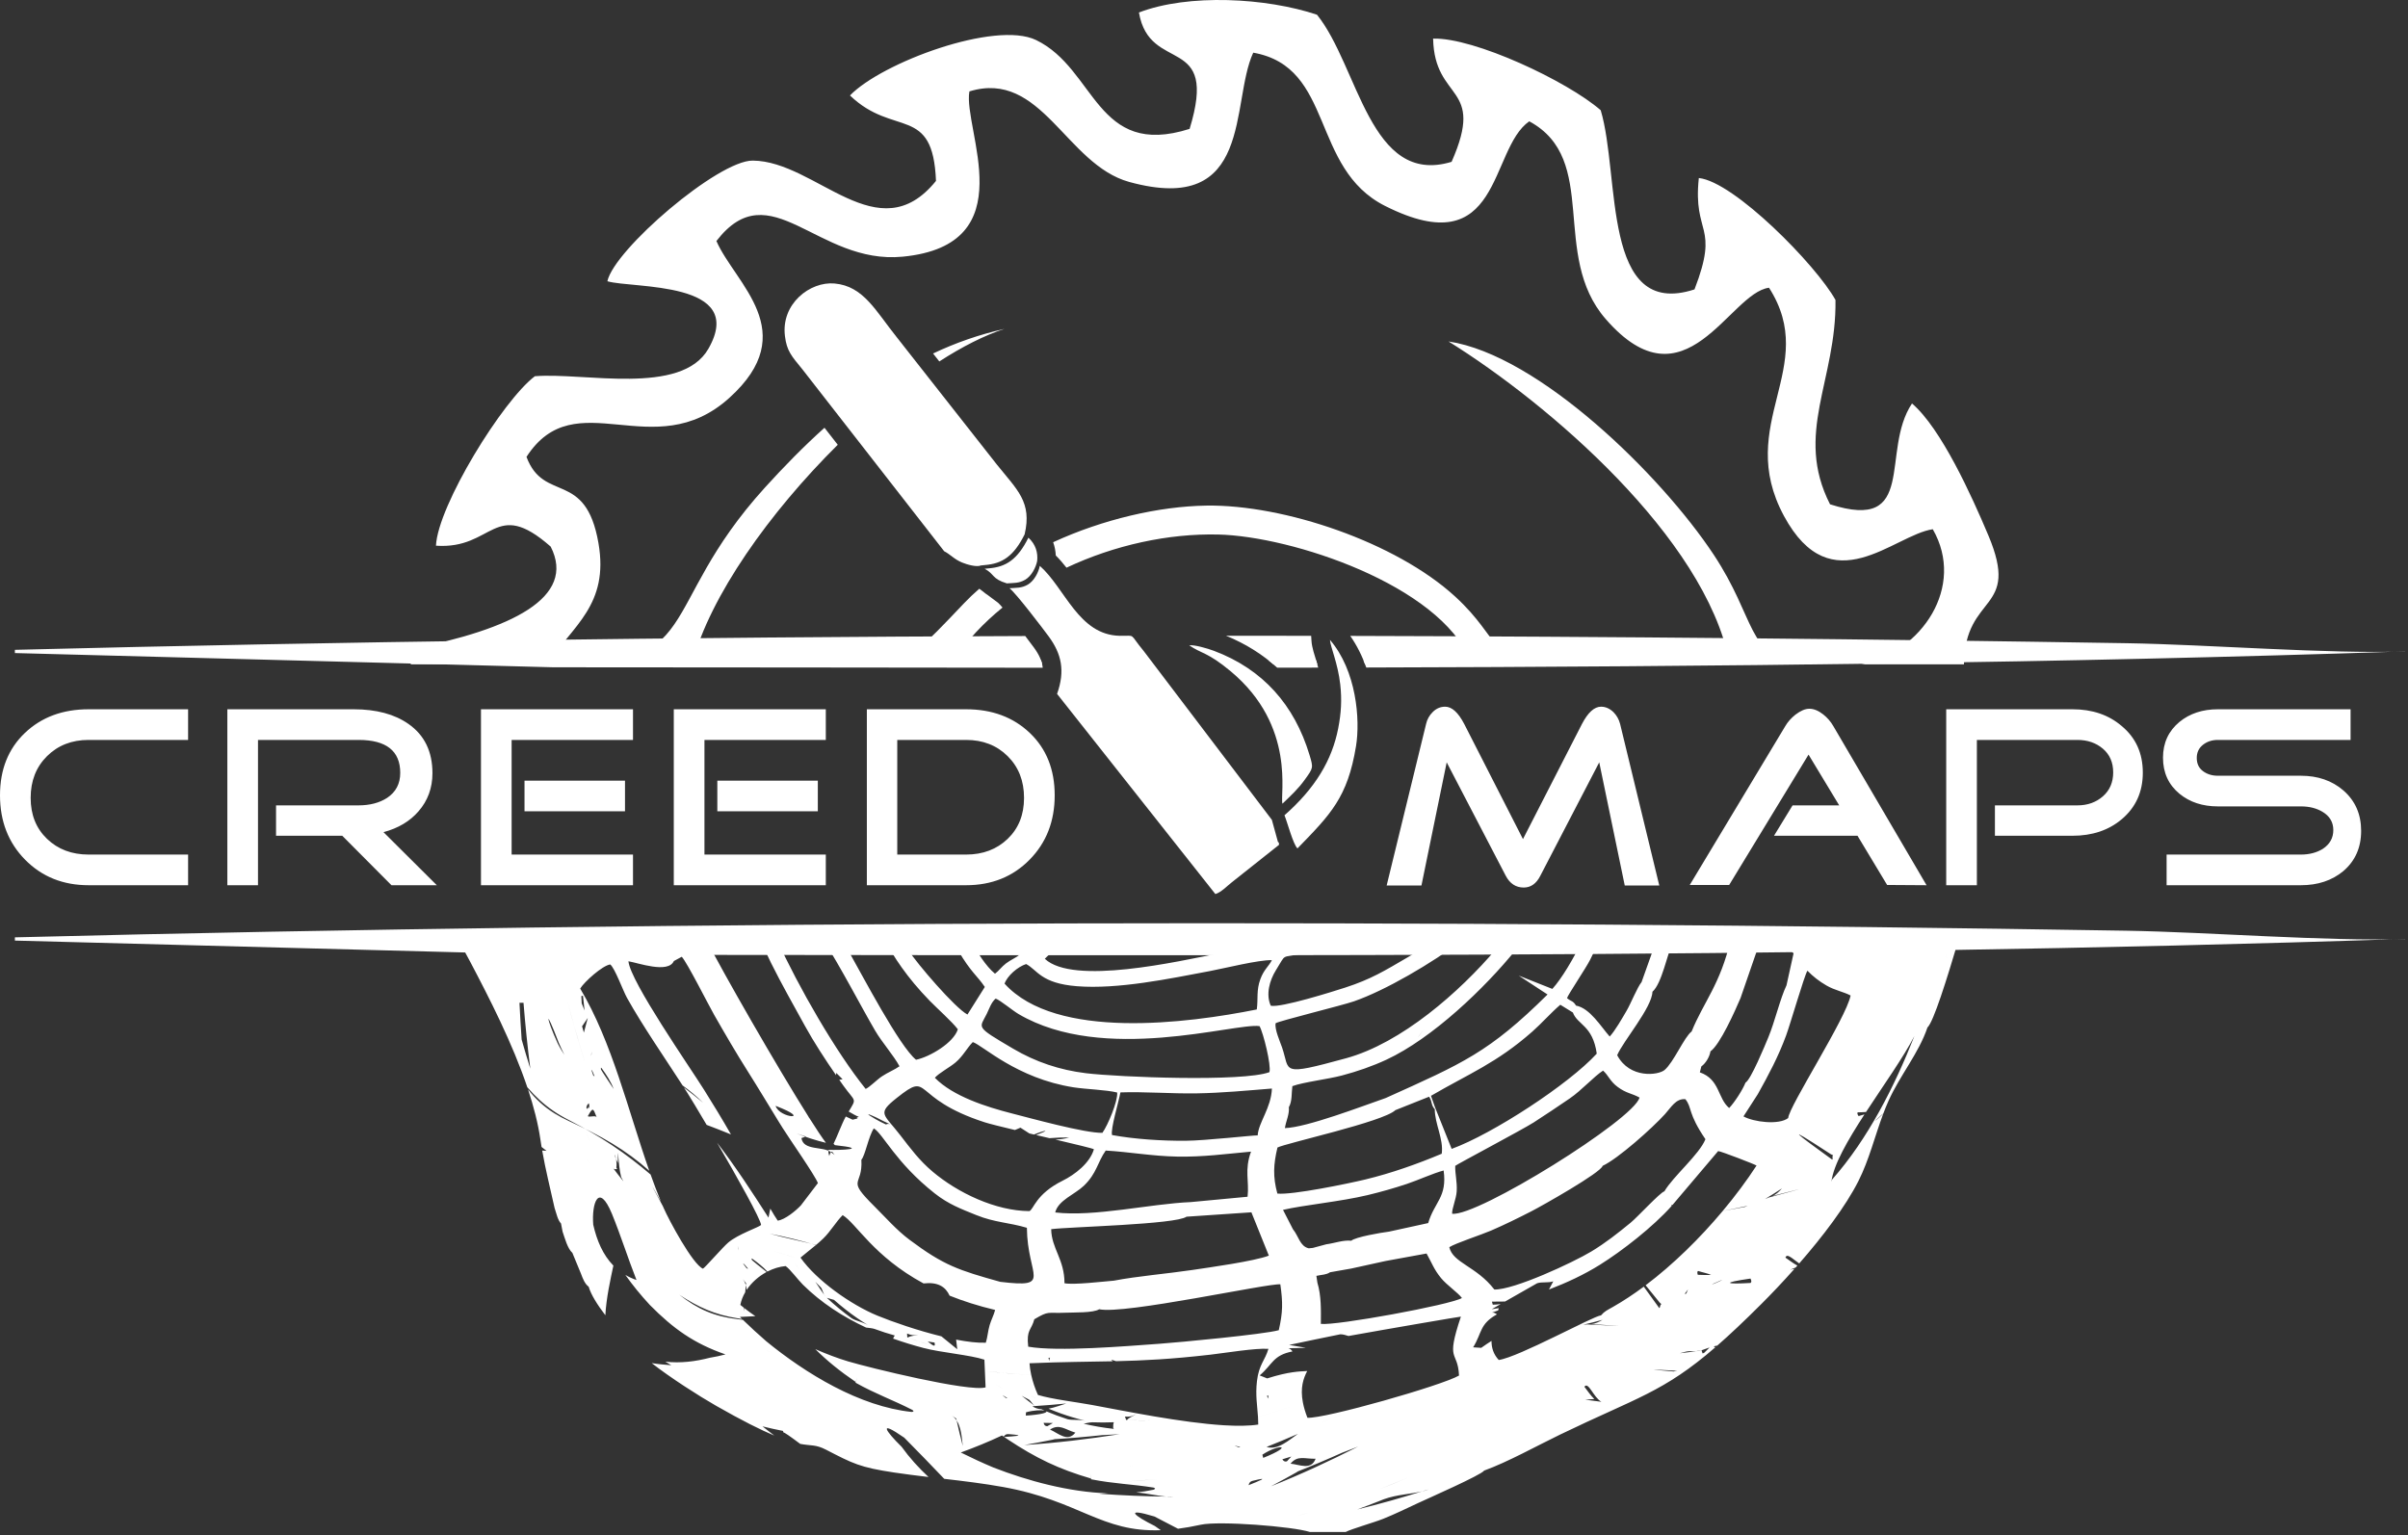 <?xml version="1.0" encoding="UTF-8"?> <svg xmlns="http://www.w3.org/2000/svg" width="381" height="243" viewBox="0 0 381 243" fill="none"><rect x="0" y="0" width="381" height="243" fill="#333333" stroke="none"/> <path fill-rule="evenodd" clip-rule="evenodd" d="M150.917 104.458L164.701 104.47C164.781 104.691 164.846 104.911 164.895 105.132H138.578C144 104.637 145.822 102.529 152.531 95.472C153.286 94.677 154.094 93.911 154.946 93.171L155.532 93.609C155.78 93.824 156.032 94.012 156.293 94.179L157.926 95.4C158.149 95.603 158.394 95.884 158.618 96.15C155.627 98.582 153.005 101.361 150.917 104.458V104.458ZM200.707 104.502L208.243 104.507L208.321 104.771L208.425 105.132H201.475C201.224 104.917 200.968 104.707 200.707 104.501V104.502ZM215.743 104.515L232.644 104.529C227.7 92.576 204.415 84.863 192.751 84.592C184.858 84.409 176.338 86.263 168.744 89.841C168.214 89.164 167.657 88.512 167.048 87.909C167.014 87.181 166.874 86.477 166.634 85.81C174.506 82.181 183.377 80.131 190.869 80.015C203.137 79.826 220.871 85.812 230.238 94.408C237.989 101.52 234.784 104.529 247.003 105.132H215.989C215.91 104.925 215.828 104.719 215.743 104.515V104.515ZM310.742 105.132H294.562C304.058 103.165 311.029 92.832 305.811 83.755C299.648 84.659 289.792 95.612 282.259 81.649C274.392 67.065 287.997 58.156 279.897 45.537C273.586 46.342 266.677 65.036 254.038 50.466C245.25 40.334 253.171 25.252 241.964 19.199C235.551 23.648 237.692 41.937 219.143 32.586C207.293 26.611 211.165 10.602 198.292 8.337C194.633 16.205 198.416 34.218 178.675 28.796C168.665 26.045 164.806 10.959 153.378 14.466C152.331 20.409 162.224 38.741 142.826 40.621C129.312 41.931 121.874 27.09 113.352 38.144C116.311 44.918 126.985 52.498 115.406 62.96C103.382 73.825 91.075 60.27 83.303 72.305C86.047 79.667 92.665 74.273 94.69 85.956C96.393 95.778 90.561 99.036 86.68 105.006C111.78 106.29 103.48 96.501 121.038 77.151C124.061 73.82 127.182 70.632 130.453 67.696L132.551 70.388C121.752 81.098 112.327 94.353 109.532 104.975C117.859 104.854 123.939 105.007 128.542 105.132H64.989V102.72C80.92 99.593 91.245 94.57 87.128 86.502C78.188 78.648 78.122 86.994 68.979 86.361C69.285 79.99 79.55 63.368 84.629 59.541C92.364 58.901 107.784 62.691 112.079 55.202C118.284 44.382 100.127 45.699 96.1 44.51C97.176 39.51 113.617 25.362 119.116 25.415C129.168 25.512 138.935 39.957 148.094 28.631C147.611 16.48 141.419 21.781 134.485 15.106C139.511 9.906 157.467 3.218 163.929 6.336C173.418 10.913 173.388 25.106 188.224 20.396C192.885 5.149 181.913 11.863 180.205 1.978C188.04 -1.032 200.353 -0.359 208.377 2.329C214.982 10.513 216.732 29.531 229.674 25.611C235.111 13.31 226.963 16.155 226.751 6.111C233.244 5.919 247.988 12.842 253.268 17.445C256.395 27.851 253.359 50.598 268.107 45.802C272.118 35.429 267.829 37.299 268.792 28.174C274.381 28.742 287.38 41.969 290.415 47.473C290.594 60.153 283.848 68.627 289.553 79.809C303.508 84.282 297.453 71.443 302.522 63.852C307.155 67.82 311.983 78.516 314.596 84.711C319.764 96.966 310.89 93.78 310.742 105.132V105.132ZM147.632 55.943C151.187 54.261 154.938 52.935 158.928 52.049C155.752 53.077 152.251 54.859 148.621 57.201L147.632 55.943ZM284.659 105.132H260.637C264.318 105.04 268.603 104.895 273.623 104.703C269.689 85.032 245.055 63.901 229.19 54.037C243.455 56.19 262.836 75.211 271.152 87.79C277.883 97.971 276.36 103.694 284.659 105.132V105.132Z" fill="white"></path> <path fill-rule="evenodd" clip-rule="evenodd" d="M29.762 140.093H14.024C9.975 140.093 6.625 138.748 3.975 136.057C1.325 133.366 0 129.969 0 125.865C0 121.788 1.311 118.499 3.934 115.998C6.557 113.498 9.92 112.248 14.024 112.248H29.762V117.099H14.024C11.361 117.099 9.166 117.955 7.44 119.668C5.714 121.38 4.851 123.582 4.851 126.272C4.851 128.936 5.714 131.097 7.44 132.755C9.166 134.412 11.361 135.242 14.024 135.242H29.762V140.093ZM69.116 140.093H61.941L54.154 132.265H43.676V127.455H56.722C58.516 127.455 60.025 127.061 61.248 126.272C62.634 125.348 63.327 124.03 63.327 122.318C63.327 118.839 61.125 117.099 56.722 117.099H40.822V140.093H35.971V112.248H55.948C59.535 112.248 62.43 113.022 64.632 114.572C67.159 116.338 68.423 118.934 68.423 122.358C68.423 124.696 67.689 126.707 66.222 128.392C64.863 129.969 63.014 131.07 60.677 131.695L69.116 140.093ZM98.89 128.392H82.99V123.541H98.89V128.392ZM100.154 140.093H76.1V112.248H100.154V117.099H80.951V135.242H100.154V140.093ZM129.398 128.392H113.498V123.541H129.398V128.392ZM130.662 140.093H106.608V112.248H130.662V117.099H111.459V135.242H130.662V140.093ZM166.877 125.865C166.877 129.969 165.552 133.366 162.902 136.057C160.252 138.748 156.902 140.093 152.853 140.093H137.156V112.248H152.853C156.957 112.248 160.32 113.498 162.943 115.998C165.566 118.499 166.877 121.788 166.877 125.865ZM162.026 126.272C162.026 123.582 161.163 121.38 159.437 119.668C157.711 117.955 155.516 117.099 152.853 117.099H141.967V135.242H152.853C155.516 135.242 157.711 134.412 159.437 132.755C161.163 131.097 162.026 128.936 162.026 126.272ZM262.535 140.134H257.072L253.035 120.646L243.699 138.625C243.074 139.848 242.205 140.46 241.09 140.46C239.84 140.46 238.889 139.835 238.236 138.584L228.9 120.646L224.905 140.134H219.401L225.639 114.572C225.802 113.838 226.162 113.199 226.719 112.655C227.276 112.112 227.922 111.84 228.655 111.84C229.715 111.84 230.721 112.75 231.672 114.572L240.968 132.795L250.304 114.572C251.255 112.75 252.261 111.84 253.321 111.84C254.028 111.84 254.68 112.125 255.278 112.696C255.794 113.212 256.148 113.838 256.338 114.572L262.535 140.134ZM304.825 140.093L298.587 140.052L293.899 132.265H280.689L283.625 127.455H291.004L286.152 119.423L273.595 140.052H267.358L282.483 114.898C282.864 114.245 283.394 113.648 284.073 113.104C284.889 112.479 285.623 112.166 286.275 112.166C286.982 112.166 287.715 112.465 288.476 113.063C289.129 113.58 289.658 114.191 290.066 114.898L304.825 140.093ZM339.042 122.277C339.042 125.321 337.928 127.781 335.699 129.656C333.634 131.396 331.038 132.265 327.912 132.265H315.641V127.455H328.687C330.291 127.455 331.636 126.979 332.723 126.028C333.81 125.076 334.354 123.813 334.354 122.236C334.354 120.66 333.81 119.41 332.723 118.485C331.636 117.561 330.291 117.099 328.687 117.099H312.787V140.093H307.935V112.248H327.912C331.038 112.248 333.634 113.131 335.699 114.898C337.928 116.746 339.042 119.206 339.042 122.277ZM373.586 131.491C373.586 134.127 372.649 136.247 370.773 137.851C368.98 139.346 366.737 140.093 364.046 140.093H342.806V135.242H364.046C365.378 135.242 366.533 134.943 367.512 134.345C368.626 133.611 369.183 132.619 369.183 131.368C369.183 130.118 368.613 129.153 367.471 128.474C366.52 127.903 365.378 127.618 364.046 127.618H350.919C348.5 127.618 346.475 126.952 344.844 125.62C343.105 124.179 342.235 122.277 342.235 119.912C342.235 117.575 343.105 115.686 344.844 114.245C346.475 112.914 348.5 112.248 350.919 112.248H371.915V117.099H350.919C349.995 117.099 349.206 117.358 348.554 117.874C347.902 118.39 347.576 119.083 347.576 119.953C347.576 120.85 347.902 121.543 348.554 122.032C349.206 122.521 349.995 122.766 350.919 122.766H364.046C366.737 122.766 368.98 123.541 370.773 125.09C372.649 126.721 373.586 128.854 373.586 131.491V131.491Z" fill="white"></path> <path fill-rule="evenodd" clip-rule="evenodd" d="M87.382 175.328L87.128 174.626L87.556 175.809C86.01 174.75 84.723 173.548 83.433 172.073C81.091 165.118 77.431 157.963 74.389 152.192C73.748 150.975 73.108 149.828 72.483 148.719H87.738C87.874 149.056 88.013 149.39 88.155 149.72C88.594 149.599 89.302 149.154 89.983 148.719H108.212C108.089 149.041 107.959 149.362 107.807 149.675C108.433 149.522 109.053 149.397 109.686 149.28C109.658 149.106 109.632 148.917 109.607 148.719H111.754C114.285 153.735 122.984 168.908 127.986 176.825L127.87 176.711L128.039 176.909C129.136 178.644 130.052 180.022 130.68 180.859C129.097 180.481 127.541 179.973 126.028 179.38C126.518 179.551 127.012 179.713 127.508 179.865C127.275 179.949 127.041 180.032 126.806 180.113C127.108 182.136 130.185 181.377 131.462 182.334C130.888 181.904 131.073 182.376 131.205 182.935C131.606 181.736 131.712 182.445 132.07 182.781C131.7 182.515 131.335 182.241 130.974 181.962C132.977 182.06 137.762 181.833 132.106 181.229L131.885 181.018C132.483 179.817 133.173 177.884 133.822 176.696C134.192 176.884 134.59 177.069 134.906 177.201C135.171 177.139 135.434 177.073 135.697 177.002C135.646 176.964 135.596 176.927 135.545 176.889C135.659 176.842 135.773 176.795 135.886 176.747C135.481 176.604 134.829 176.23 134.281 175.911C135.596 173.719 135.337 174.46 133.456 171.832C133.643 172.005 133.93 172.269 134.32 172.628C134.232 172.548 134.144 172.467 134.057 172.387L133.451 171.826L133.411 171.769C133.206 171.481 132.999 171.188 132.789 170.889C132.965 170.857 133.142 170.83 133.314 170.801C132.976 170.469 132.643 170.133 132.313 169.793L132.283 170.161C130.562 167.674 128.763 164.908 127.381 162.396C125.544 159.058 123.693 155.801 121.987 152.375C121.299 150.991 120.764 149.766 120.272 148.719H122.935C126.357 156.237 132.282 166.525 136.971 172.332C137.636 172.026 138.707 170.9 139.541 170.341C140.476 169.714 141.542 169.304 142.32 168.745C141.441 167.092 139.56 164.973 138.475 163.12C136.193 159.221 133.021 153.037 130.237 148.719H133.122C133.572 149.386 133.973 149.994 134.22 150.431C136.517 154.488 142.305 165.581 144.938 167.714C147.07 167.279 150.879 165.054 151.552 162.893C150.594 161.638 148.313 159.629 147.085 158.366C143.46 154.636 141.353 151.359 139.973 148.719H142.765C143.078 149.293 143.406 149.856 143.755 150.406C145.077 152.492 151.13 159.55 153.074 160.557L155.82 156.194C154.588 154.367 153.659 153.921 151.633 150.479C151.408 150.097 151.046 149.459 150.641 148.719H153.54C154.628 150.729 155.951 152.867 157.43 154.098C158.083 153.611 158.429 153.04 159.162 152.473C159.844 151.946 160.771 151.561 161.388 151.051C161.049 150.579 160.404 149.722 159.66 148.719H162.737C163.308 149.491 163.809 150.131 164.171 150.53C165.693 150.442 166.772 149.64 167.696 148.719H168.802C167.663 149.901 166.197 150.774 165.313 151.735C169.8 155.97 186.341 152.16 192.988 150.849C194.978 150.457 200.899 149.624 202.278 149.009L202.324 148.719H203.277L203.306 148.836C203.786 148.866 204.372 148.822 205.038 148.719H213.885C211.372 149.585 208.78 150.281 206.13 150.889C202.537 151.714 203.646 150.696 201.87 153.556C200.871 155.164 200.26 157.376 201.063 159.164C202.647 159.517 210.812 156.949 212.844 156.292C216.913 154.974 219.094 153.625 222.699 151.517C224.144 150.672 225.696 149.744 227.239 148.719H231.5C226.452 152.502 219.238 156.722 214.228 158.468C212.399 159.106 202.287 161.591 201.831 161.939C201.658 162.917 202.504 164.758 202.857 165.783C204.162 169.576 202.401 170.368 212.961 167.482C221.742 165.083 230.957 156.979 236.745 150.159C237.022 149.832 237.417 149.333 237.884 148.719H241.069C240.688 149.235 240.299 149.74 239.905 150.229C234.928 156.398 226.609 164.338 219.361 167.704C217.099 168.754 214.744 169.563 212.334 170.203C210.118 170.792 206.228 171.247 204.482 171.89C204.327 173.022 204.474 174.272 203.925 175.221C204.033 176.359 203.483 177.359 203.297 178.531C206.764 178.434 215.585 175.041 219.24 173.775C231.488 168.257 235.577 166.565 244.855 157.387L240.289 154.392L245.614 156.503C247.089 154.881 248.953 151.75 250.412 148.719H253.083C252.623 149.774 252.135 150.823 251.593 151.895C250.933 153.202 248.096 157.418 247.935 157.96C248.665 158.564 248.841 158.312 249.366 159.146C251.56 159.55 253.285 162.448 254.691 164.041C255.573 163.073 256.632 161.209 257.353 159.977C258.052 158.785 259.043 156.269 259.735 155.417L262.118 148.719H264.795C263.757 151.109 262.943 155.639 261.454 156.951C261.382 159.465 256.821 164.758 255.873 166.993C257.86 170.75 262.385 170.176 263.375 169.334C264.83 168.096 266.465 164.136 267.654 163.237C269.54 158.586 272.197 155.789 273.827 148.719H278.577L275.39 157.953C274.557 159.906 272.161 165.313 270.633 166.384C270.499 167.234 269.891 168.277 269.189 168.77L268.955 169.707C272.145 170.826 271.756 173.83 273.594 175.351C274.431 174.485 275.725 172.485 276.178 171.337C277.026 170.867 279.249 165.472 279.793 164.158C280.826 161.662 281.644 158.081 282.665 155.93L283.782 150.874C283.117 150.122 281.63 149.266 280.304 148.719H291.101C291.462 149.018 291.768 149.365 292.67 149.714C293.673 150.102 294.671 150.341 295.722 150.329C295.899 149.796 296.071 149.259 296.237 148.719H309.888C308.026 154.994 305.926 161.727 304.966 162.608C303.596 166.673 300.623 170.174 298.82 174.186C298.524 174.844 298.253 175.511 297.999 176.185C297.911 176.263 297.654 176.49 297.62 176.519C296.111 177.836 296.726 177.433 297.66 176.553C297.733 176.499 297.915 176.291 297.996 176.193C296.645 179.77 295.753 183.52 294.058 186.883C292.001 190.965 288.368 195.718 284.681 199.947C283.65 199.26 282.743 198.252 282.496 199.031C283.102 199.435 283.734 199.941 284.385 200.286L284.119 200.588C283.832 200.705 283.545 200.821 283.257 200.935L283.917 200.815C282.085 202.877 280.267 204.79 278.647 206.405C275.979 209.067 273.725 211.195 271.714 212.95C271.101 213.047 271.02 213.137 271.415 213.211C263.15 220.36 258.986 221.166 246.859 227.026C243.14 228.823 238.594 231.364 234.82 232.734C234.417 233.411 225.843 237.183 224.338 237.885C222.51 238.738 220.702 239.622 218.856 240.364C217.419 240.941 213.788 241.974 212.909 242.452H207.271C204.484 241.556 192.86 240.667 189.992 241.299C188.697 241.584 187.503 241.792 186.388 241.936C185.147 241.28 183.906 240.631 182.661 239.997C177.786 238.533 179.45 239.874 182.708 241.494C183.025 241.726 183.345 241.95 183.668 242.167C174.192 242.519 170.856 237.522 158.722 235.331C155.64 234.775 152.519 234.399 149.398 234.036C147.297 231.844 145.201 229.655 143.074 227.524C138.891 224.624 140.058 226.414 142.654 228.962C143.936 230.737 145.365 232.31 146.911 233.746C145.102 233.532 143.296 233.307 141.501 233.039C136.059 232.226 134.955 231.626 130.699 229.426C129.051 228.574 128.363 228.834 126.615 228.508C125.081 227.356 124.007 226.602 123.964 226.709L123.885 226.453C122.797 226.241 121.715 226 120.639 225.732C121.187 226.14 121.888 226.736 122.516 227.192C120.387 226.302 117.459 224.852 113.271 222.457C110.516 220.882 106.072 218.035 103.112 215.723C104.185 215.891 105.247 215.986 106.22 216.058C105.899 215.873 105.588 215.686 105.272 215.495C107.693 215.765 110.011 215.469 112.362 214.865C113.179 214.733 113.99 214.561 114.789 214.346C109.777 212.607 106.519 210.263 102.817 206.518C101.354 204.938 100.121 203.413 98.942 201.766C99.479 202.081 100.066 202.352 100.707 202.573C99.339 199.097 98.219 195.516 96.819 192.088C94.707 187.015 93.59 190.479 93.865 193.825C94.437 196.337 95.402 198.606 97.05 200.289C96.611 202.368 95.917 205.432 95.781 208.149C94.525 206.509 93.505 204.886 93.141 203.63C92.531 203.194 92.202 202.323 91.916 201.552L90.562 198.274C89.795 197.589 89.387 195.996 89.014 194.921L88.765 193.626C88.248 193.098 88.031 192.021 87.742 191.146C87.04 187.97 86.329 185.199 85.785 182.083C86.014 182.102 86.243 182.117 86.472 182.129C86.204 181.925 85.943 181.722 85.689 181.518C85.625 181.131 85.564 180.738 85.505 180.337C85.133 177.791 84.442 175.118 83.546 172.411C84.762 173.95 86.069 175.153 87.688 176.171C88.026 177.102 88.078 177.235 87.69 176.173C88.393 176.615 89.154 177.022 89.993 177.408C95.06 179.743 98.977 181.939 102.731 185.288C99.367 175.69 96.859 164.942 91.799 156.446C92.469 155.356 95.336 152.792 96.552 152.633C97.294 153.219 98.566 156.777 99.213 157.932C101.732 162.432 105.086 167.268 108.006 171.785C109.132 172.603 110.217 173.492 111.237 174.505C110.245 173.681 109.238 172.881 108.213 172.107C108.409 172.41 108.602 172.712 108.793 173.012C109.263 173.751 110.409 175.651 111.807 178.022C113.098 178.505 114.38 179.01 115.655 179.532C114.283 177.128 112.793 174.692 111.398 172.467C109.107 168.811 99.74 155.354 99.431 152.129C100.916 152.364 105.717 154.126 106.618 152.092L107.871 151.415C108.729 152.34 112.043 158.933 112.99 160.596C114.698 163.592 116.518 166.714 118.354 169.614C119.957 172.145 121.509 174.754 123.089 177.317L123.257 177.494L123.089 177.318C123.337 177.719 123.585 178.12 123.835 178.518C124.878 180.188 128.969 186.029 129.411 187.232L126.725 190.754C125.932 191.602 124.215 193.022 123.054 193.176C122.702 192.666 122.303 192.011 121.879 191.269C121.774 191.741 121.677 192.219 121.593 192.701C118.982 188.631 116.383 184.639 113.454 180.832C116.671 186.361 120.308 192.843 120.423 193.862C120.048 194.24 116.802 195.31 115.231 196.637C114.356 197.377 111.561 200.612 111.219 200.78C109.588 200.088 105.809 193.033 105.006 191.176L104.887 190.9C104.528 190.247 104.048 189.359 103.431 188.2C103.384 188.111 103.278 187.893 103.221 187.776C103.282 187.882 103.39 188.099 103.456 188.185C103.881 188.92 104.257 189.584 104.574 190.156C103.999 188.767 103.459 187.337 102.94 185.879C98.966 182.496 95.172 179.915 90.067 177.288C89.146 176.82 88.32 176.332 87.557 175.81L87.382 175.328ZM90.737 164.139C90.684 164.045 90.617 163.932 90.737 164.139V164.139ZM142.553 218.966C141.908 218.739 141.268 218.498 142.553 218.966V218.966ZM84.564 157.976C84.694 158.581 84.707 158.527 84.564 157.976V157.976ZM93.555 184.14C92.893 183.603 92.22 183.081 93.555 184.14V184.14ZM307.953 150.841C308.007 151.573 308.051 152.305 307.953 150.841V150.841ZM179.517 232.02C178.834 232.003 178.151 231.973 179.517 232.02V232.02ZM122.147 214.067C121.352 213.76 120.55 213.473 122.147 214.067V214.067ZM134.825 170.932C134.808 170.916 134.791 170.9 134.774 170.883C134.791 170.9 134.808 170.916 134.825 170.932ZM261.52 203.072L261.654 203.029L261.52 203.072ZM205.709 237.611L205.859 237.565L205.709 237.611ZM149.558 213.654L149.447 213.576L149.558 213.654ZM224.572 163.876C224.829 163.539 225.08 163.197 225.323 162.85C225.266 162.93 223.841 164.829 224.572 163.876ZM113.207 153.044C113.191 153.019 113.176 152.993 113.161 152.967C113.216 153.06 113.335 153.263 113.207 153.044ZM140.984 177.988C140.681 177.851 140.496 177.81 140.177 177.956C139.587 177.689 139.042 177.408 138.482 177.084C136.771 176.098 137.262 176.203 138.631 176.842C139.413 177.256 140.178 177.624 140.984 177.988V177.988ZM113.471 157.866L113.597 158.053C113.059 157.255 112.937 157.071 113.471 157.866ZM139.656 178.404C139.773 178.464 139.848 178.503 139.656 178.404V178.404ZM122.717 175.007C128.816 177.349 123.301 177.024 122.717 175.007V175.007ZM276.97 203.037C277.204 202.83 277.078 202.62 276.965 202.343C272.189 203.03 273.153 203.266 276.97 203.037ZM180.537 234.292C179.8 234.348 179.063 234.401 178.325 234.448C180.134 234.324 186.563 233.819 180.537 234.292ZM269.386 214.19L269.623 214.11C269.919 213.827 270.21 213.538 270.495 213.245C270.073 213.402 269.647 213.552 269.22 213.695C268.374 213.979 267.465 213.708 266.661 213.93C266.372 214.01 266.082 214.088 265.791 214.162C266.939 214.043 268.083 213.89 269.22 213.695L269.386 214.19ZM264.812 217.047L265.373 216.917C265.32 216.918 265.117 216.924 265.102 216.923C260.224 216.652 260.832 216.697 264.812 217.047V217.047ZM272.513 202.53C272.428 202.568 272.075 202.721 272.034 202.738C270.183 203.514 270.9 203.331 272.061 202.782C272.154 202.752 272.421 202.59 272.513 202.53ZM158.115 233.579L158.406 233.602C157.671 233.542 156.926 233.478 158.115 233.579ZM147.218 212.873C146.018 212.52 144.831 212.119 143.666 211.664C144.168 211.333 144.74 211.449 145.292 211.194C144.639 211.412 144.132 211.291 143.519 211.045L143.552 211.619C143.215 211.487 142.879 211.35 142.546 211.208C144.068 211.856 145.631 212.406 147.218 212.873V212.873ZM126.117 200.4L126.506 200.856C126.218 200.521 125.934 200.184 125.652 199.844L126.117 200.4ZM174.41 227.119C171.803 227.399 169.188 227.624 166.569 227.776C167.344 227.785 168.119 227.787 168.894 227.782C168.018 227.787 167.141 227.784 166.265 227.772L166.875 227.779C165.28 228.104 163.681 228.407 162.077 228.685C167.12 228.364 172.151 227.756 177.142 226.975C176.232 227.03 175.321 227.078 174.41 227.118V227.119ZM253.376 221.844C252.108 221.145 251.328 218.567 250.685 219.465C251.185 220.098 251.677 220.861 252.263 221.409C251.782 221.445 251.301 221.48 250.82 221.511C251.671 221.628 252.523 221.739 253.376 221.844V221.844ZM129.322 203.182L129.006 202.852C129.517 203.632 130.044 204.411 130.587 205.169C130.279 204.878 130.093 203.899 129.848 203.723C129.848 203.723 129.809 203.68 129.799 203.67L130.029 203.9C129.79 203.662 129.557 203.425 129.322 203.182V203.182ZM93.872 170.209C93.982 170.286 94.094 170.361 94.207 170.434L94.005 170.301L94.072 170.346C93.627 169.131 93.352 168.848 93.872 170.209V170.209ZM134.78 208.641C135.407 209.032 136.462 209.209 137.328 209.702C136.683 209.309 136.051 208.895 135.432 208.463L135.695 208.645C134.371 207.738 133.165 206.773 131.958 205.716C131.577 205.612 131.199 205.503 130.821 205.388C132.073 206.553 133.39 207.644 134.78 208.641V208.641ZM130.577 203.499L130.197 203.118C130.232 203.153 130.307 203.229 130.326 203.248C130.793 203.708 131.408 204.32 130.577 203.499V203.499ZM92.04 158.79C92.184 159.168 92.334 159.544 92.491 159.917C92.4 159.088 92.316 158.303 92.241 157.592L91.978 157.629L92.04 158.79ZM88.845 166.217C88.992 166.458 89.144 166.697 89.301 166.933C88.979 166.301 88.689 165.678 88.409 165.027C86.066 158.912 86.449 161.194 88.24 165.12C88.43 165.498 88.625 165.855 88.845 166.217V166.217ZM251.8 209.551C252.391 209.497 253.063 209.169 253.561 208.873C252.541 209.151 251.516 209.408 250.487 209.649L251.147 209.601C258.096 209.954 257.082 209.885 251.8 209.551V209.551ZM266.816 204.703C266.908 204.487 266.996 204.27 267.081 204.051C266.907 204.304 266.728 204.553 266.543 204.798L266.816 204.703ZM159.15 221.242L159.406 221.263C158.726 220.883 158.19 220.47 159.15 221.242ZM166.029 215.387C166.029 215.387 166.038 214.865 166.174 214.867C165.761 214.861 165.905 214.907 166.029 215.387ZM93.629 166.538C93.58 166.726 93.533 166.915 93.489 167.105C93.543 166.96 93.699 166.618 93.576 166.476L93.629 166.538ZM97.096 172.341C96.657 171.162 95.93 170.075 95.203 169.068C95.013 168.805 95.084 169.161 95.086 169.255C95.07 169.294 96.977 172.159 97.096 172.341V172.341ZM170.147 226.724C168.53 226.247 167.609 225.272 166.136 226.241C167.409 226.779 168.902 228.31 170.147 226.724ZM165.698 225.712L166.599 225.203C166.057 225.197 165.516 225.187 164.974 225.174L165.412 225.184L165.12 225.177C165.204 225.506 165.349 225.705 165.698 225.711V225.712ZM268.683 201.142C268.472 201.244 268.578 201.58 268.628 201.747C269.336 201.779 270.046 201.79 270.755 201.771C270.111 201.491 269.356 201.363 268.683 201.142V201.142ZM216.416 238.257C215.862 238.468 215.307 238.676 214.75 238.881C218.32 238.011 221.764 237.038 225.27 235.938C225.314 235.938 225.94 235.742 226.04 235.712C225.786 235.82 225.545 235.891 225.278 235.957C223.124 236.489 221.07 236.5 218.96 237.265C219.42 237.082 219.879 236.897 220.338 236.71C219.038 237.242 217.729 237.757 216.416 238.257V238.257ZM172.625 234.104L172.629 233.235L172.644 233.994C167.501 232.497 163.91 230.753 159.462 227.805C159.268 227.675 159.075 227.545 158.882 227.413C160.355 227.305 162.695 227.189 159.632 226.965C159.221 226.935 159.031 227.031 158.808 227.362L158.534 227.174C156.41 228.179 154.229 229.064 152.022 229.871C153.733 230.721 155.421 231.507 157.184 232.247C162.575 234.343 169.073 236.126 175.303 236.335C174.846 236.357 174.39 236.376 173.933 236.394C177.597 236.671 181.172 236.811 184.847 236.851C184.889 236.864 185.545 236.871 185.648 236.874C185.374 236.898 185.123 236.891 184.849 236.871C183.085 236.743 181.484 236.32 179.77 236.191C180.706 236.093 181.627 235.95 182.529 235.757C182.824 235.622 182.833 235.53 182.518 235.42C179.17 234.879 176.257 234.825 172.625 234.104L172.625 234.104ZM220.38 234.839C219.697 235.121 219.011 235.398 218.325 235.672C220.007 234.995 225.964 232.524 220.38 234.839ZM82.535 164.517C82.972 166.061 83.43 167.598 83.909 169.129C83.463 165.66 83.109 162.19 82.831 158.704H82.191C82.291 160.644 82.396 162.58 82.535 164.517ZM151.29 224.491C151.609 225.947 151.952 227.397 152.336 228.838C152.138 227.263 152.079 225.032 150.627 224.05L151.29 224.491ZM98.281 186.276C97.772 184.342 97.756 180.234 97.76 184.073C96.602 181.585 97.775 183.042 97.521 184.772L97.406 184.537L97.637 185.006C97.337 185.072 97.082 185.063 96.937 184.767C97.49 185.507 98.056 186.237 98.636 186.956L98.163 186.047L98.636 186.956L98.281 186.276ZM198.838 241.099L199.122 241.032C198.404 241.202 197.676 241.371 198.838 241.099ZM209.74 224.831L208.989 225.107C213.068 223.605 213.274 223.514 209.74 224.831ZM198.234 234.341C197.811 234.445 197.666 234.607 197.554 235.042C198.909 234.485 201.293 233.587 198.234 234.341ZM199.733 230.218L199.87 230.721C204.952 228.685 202.378 228.472 199.733 230.218ZM172.87 225.088C172.585 225.068 171.777 225.242 171.454 225.31C172.99 225.679 174.548 225.947 176.119 226.12L176.12 226.112C176.155 226.121 176.195 226.128 176.24 226.133C176.202 226.065 176.166 226.014 176.131 225.974C176.149 225.647 176.099 225.47 176.233 225.082C175.112 225.128 173.99 225.132 172.87 225.088V225.088ZM182.068 224.782C180.818 224.818 179.565 224.804 178.316 224.732C178.691 224.261 179.271 224.195 179.717 223.782C179.163 224.191 178.644 224.232 177.985 224.188L178.194 224.725C177.832 224.703 177.471 224.676 177.11 224.644C178.758 224.79 180.415 224.829 182.068 224.782V224.782ZM158.143 219.451L158.654 219.764C158.277 219.535 157.902 219.302 157.529 219.067L158.143 219.451ZM205.364 226.92C203.722 227.64 202.068 228.332 200.4 228.989C202.188 229.557 204.001 227.855 205.364 226.92ZM212.334 229.913C209.941 230.987 207.525 232.01 205.082 232.965C205.821 232.734 206.559 232.496 207.294 232.252C206.462 232.528 205.628 232.796 204.791 233.056L205.373 232.874C203.957 233.676 202.53 234.459 201.091 235.22C205.787 233.354 210.383 231.219 214.887 228.932C214.039 229.266 213.188 229.593 212.334 229.913V229.913ZM147.865 212.47L146.783 212.309C147.398 212.735 148.098 213.445 147.865 212.47ZM206.168 239.655L207.084 239.372C206.527 239.546 205.969 239.716 205.409 239.883L205.862 239.747L205.561 239.838L206.168 239.655ZM93.14 174.925C93.138 175.735 93.423 175.315 93.153 174.595C92.398 175.294 93.037 175.987 93.14 174.925ZM162.052 221.105L161.649 220.889C162.34 221.444 163.046 221.993 163.758 222.52C165.41 222.415 167.061 222.278 168.708 222.115C167.888 222.357 166.888 222.757 165.904 222.935C167.187 223.467 168.459 223.933 169.802 224.327L169.496 224.236C170.218 224.456 170.947 224.653 171.682 224.828C170.707 224.627 169.648 224.785 168.932 224.607C167.788 224.244 166.665 223.826 165.561 223.36C165.688 223.555 164.843 223.861 162.308 224.03L162.334 223.508C163.587 223.163 164.728 223.128 165.259 223.231C165.098 223.162 164.937 223.091 164.776 223.02C164.263 222.991 163.777 222.854 163.348 222.546L163.742 222.521C163.386 222.241 162.98 221.535 162.719 221.457C162.719 221.457 162.669 221.428 162.656 221.421L162.946 221.569C162.645 221.417 162.351 221.264 162.052 221.105ZM93.201 180.347L93.311 180.604C93.053 180.001 92.8 179.396 92.552 178.789C92.765 179.31 92.981 179.829 93.201 180.347ZM118.138 200.722C118.266 200.761 118.396 200.797 118.526 200.831L118.293 200.767L118.371 200.789C117.571 199.772 117.222 199.588 118.138 200.722V200.722ZM122.418 197.985C122.898 198.127 123.378 198.274 123.855 198.427L123.319 198.258C124.146 198.515 124.967 198.787 125.783 199.074C124.671 198.682 123.548 198.319 122.418 197.985V197.985ZM163.343 221.018L162.864 220.773C162.909 220.796 163.003 220.845 163.027 220.857C163.621 221.142 164.387 221.541 163.343 221.018ZM92.355 163.312L92.154 162.619L92.15 162.605L92.146 162.59L92.145 162.588C92.128 162.533 92.112 162.478 92.097 162.424C92.397 161.981 92.698 161.539 93 161.098C92.79 161.868 92.585 162.64 92.384 163.413L92.366 163.351H92.366L92.357 163.32H92.357L92.355 163.312ZM91.448 164.456L91.661 165.162C90.987 162.927 90.363 160.701 89.775 158.445C90.275 160.366 90.802 162.268 91.365 164.173C92.659 168.452 93.035 169.758 91.448 164.456ZM280.489 189.259C281.034 189.025 281.571 188.505 281.953 188.07C281.069 188.649 280.174 189.211 279.27 189.758L279.883 189.509C286.6 187.694 285.615 187.942 280.489 189.259ZM289.906 183.524C290.057 183.433 289.825 182.983 290.042 182.832C289.939 182.784 289.766 182.719 289.691 182.67L289.539 182.571C289.63 182.221 289.719 181.87 289.806 181.519C289.719 181.87 289.63 182.221 289.539 182.571L289.438 182.505C281.435 177.283 284.913 179.918 289.338 183.114L289.386 183.149L289.251 183.647L289.386 183.149L289.906 183.524ZM196.004 229.048L196.254 228.988C195.49 228.838 194.852 228.611 196.004 229.048ZM200.734 221.351C200.734 221.351 200.581 220.852 200.711 220.813C200.316 220.934 200.468 220.934 200.734 221.351ZM116.771 197.305C116.782 197.499 116.796 197.694 116.813 197.888C116.819 197.733 116.862 197.36 116.701 197.263L116.771 197.305ZM208.158 230.858C206.472 230.905 205.295 230.262 204.195 231.64C205.572 231.757 207.465 232.751 208.158 230.858ZM93.012 176.624C93.116 176.888 94.26 176.438 94.415 176.827C93.827 175.349 93.838 175.182 93.012 176.624ZM203.614 231.272L204.314 230.51C203.796 230.671 203.278 230.83 202.759 230.984L203.178 230.858L202.899 230.942C203.081 231.229 203.28 231.374 203.614 231.272V231.272ZM293.94 176.038C293.772 176.201 293.976 176.487 294.075 176.63C294.385 176.545 294.694 176.456 295.001 176.361C292.359 180.43 290.097 184.332 289.77 187.017L290.059 186.088L289.879 186.671C295.563 180.246 299.768 171.9 302.9 163.97C301.165 167.326 298.026 171.727 295.247 175.982C294.81 176 294.366 176.039 293.94 176.038V176.038ZM199.084 225.446C197.628 225.673 195.763 225.687 193.674 225.561C193.036 225.699 192.398 225.829 191.758 225.951C192.398 225.829 193.036 225.699 193.673 225.561C187.008 225.158 178.056 223.322 172.76 222.343C170.228 221.875 166.529 221.454 164.229 220.762C163.773 219.773 163.399 218.663 163.16 217.576C160.787 217.471 158.419 217.281 156.07 216.983C157.78 217.2 159.497 217.358 161.217 217.469C160.637 217.431 160.057 217.389 159.477 217.34C160.702 217.443 161.93 217.52 163.16 217.575C163.022 216.948 162.929 216.329 162.892 215.747C168.146 215.523 172.102 215.518 176.068 215.431C175.688 215.168 175.786 215.141 176.585 215.419C180.927 215.317 185.349 215.101 191.562 214.381C193.893 214.111 198.628 213.32 200.692 213.466C200.167 215.298 199.187 215.926 198.879 218.576C198.621 220.794 198.925 222.394 199.042 224.22C201.436 223.547 203.805 222.787 206.149 221.964C205.694 219.607 206.231 218.125 206.829 216.975C205.605 217.047 203.951 217.045 200.496 218.144L199.309 217.669C201.377 215.915 201.391 214.479 204.5 213.874C204.344 213.645 204.116 213.395 203.825 213.371C204.756 213.344 205.688 213.321 206.619 213.301C205.738 213.145 204.857 212.992 203.976 212.844C206.669 212.269 209.367 211.711 212.066 211.163C212.503 211.158 212.929 211.298 213.366 211.431C219.905 210.254 231.018 208.351 231.148 208.366C228.675 215.742 230.647 213.553 230.852 217.689C228.189 219.251 209.634 224.543 206.865 224.372C206.517 223.478 206.287 222.681 206.149 221.964C203.81 222.785 201.438 223.547 199.042 224.221C199.068 224.616 199.084 225.021 199.084 225.446V225.446ZM136.234 182.926C136.235 182.904 136.234 182.883 136.229 182.866L136.234 182.926ZM136.287 183.541C136.896 182.866 137.418 179.827 138.261 178.575C139.748 179.476 141.732 184.007 147.904 188.871C150.07 190.579 152.077 191.328 154.47 192.295C157.409 193.483 159.646 193.462 162.476 194.308C162.554 202.065 166.665 203.86 158.259 202.86C151.673 201.017 149.356 200.284 143.901 196.201C141.853 194.669 140.117 192.667 138.381 190.944C133.743 186.34 136.552 187.92 136.287 183.541V183.541ZM163.654 208.784C166.026 207.377 165.661 207.877 168.543 207.748C169.904 207.687 172.99 207.8 173.918 207.199C177.896 208.064 200.703 203.049 202.577 203.255C202.987 206.144 202.98 207.67 202.331 210.514C200.01 211.171 186.541 212.441 183.435 212.662C178.285 213.028 167.37 213.956 162.687 213.121C162.371 210.385 163.172 210.59 163.654 208.784V208.784ZM176.24 202.675C174.411 202.821 169.968 203.366 168.426 203.085C168.44 199.318 166.365 197.581 166.322 194.524C169.344 194.148 186.043 193.781 187.734 192.552L197.999 191.857L200.759 198.713C198.451 199.597 191.461 200.565 188.634 200.986C184.724 201.568 179.961 201.96 176.24 202.675V202.675ZM188.426 190.238C181.951 190.511 173.182 192.613 166.957 191.878C167.435 189.946 170.074 189.02 171.495 187.65C173.556 185.662 173.62 183.984 174.949 182.084C178.768 182.309 182.252 182.966 186.26 183.04C190.396 183.116 193.88 182.621 197.939 182.255C196.867 185.214 197.676 186.865 197.395 189.394L188.426 190.238ZM220.781 175.688L226.12 173.561C226.665 174.387 226.386 174.881 227.014 175.539C227.011 177.866 228.426 180.241 228.118 182.585C224.322 184.184 220.164 185.665 215.986 186.671C213.312 187.315 204.44 189.147 202.107 188.89C201.379 186.226 201.489 184.252 202.123 181.606C203.417 180.918 218.905 177.522 220.781 175.688V175.688ZM227.033 175.186L226.411 173.422C232.464 169.896 236.784 168.241 242.424 163.279C243.951 161.935 245.448 160.22 246.878 159.01L248.866 160.24C249.597 162.219 252.005 162.243 252.643 166.746C248.228 171.59 236.151 179.466 229.686 181.82L227.033 175.186ZM173.081 181.88C172.448 184.058 170.101 185.878 168.139 186.851C163.858 188.975 163.564 191.402 162.869 191.667C157.542 191.637 151.544 188.793 147.531 185.395C145.46 183.642 144.1 181.804 142.459 179.676C139.792 176.22 138.689 176.296 141.905 173.743C147.441 169.347 143.876 173.764 155.816 177.617C156.529 177.847 158.364 178.302 160.584 178.833C160.865 178.7 161.155 178.576 161.458 178.463C161.932 178.761 162.402 179.065 162.867 179.375L163.598 179.547C165.355 178.832 166.429 178.691 163.933 179.626L166.05 180.123C167.089 180.039 168.131 180.001 169.175 180.009C168.424 180.235 167.711 180.32 166.988 180.344C170.211 181.103 172.899 181.749 173.081 181.88V181.88ZM198.994 179.685C198.386 179.641 190.726 180.518 187.546 180.536C183.855 180.556 179.57 180.293 175.952 179.629C175.682 178.712 177.019 174.329 177.275 172.88C181.07 172.747 185.378 173.1 189.344 173.033C193.4 172.964 197.216 172.594 201.245 172.27C201.128 175.344 199.116 177.654 198.994 179.685V179.685ZM147.913 170.565C148.606 169.783 150.282 168.914 151.198 168.134C152.385 167.123 152.99 165.858 153.92 164.918C155.497 165.432 160.863 170.666 169.842 172.074C171.873 172.392 175.002 172.463 176.763 172.899C176.887 174.271 175.276 178.103 174.423 179.28C171.686 179.345 163.163 176.991 160.063 176.198C156.138 175.193 150.801 173.522 147.913 170.565V170.565ZM157.537 158.033C158.289 158.308 160.178 159.902 161.158 160.479C174.607 168.408 195.384 161.848 199.288 162.391C199.89 163.455 201.166 168.618 200.852 169.677C196.65 171.241 177.033 170.478 171.824 169.844C167.678 169.339 163.879 168.072 160.288 165.955C154.201 162.369 154.974 162.783 156.118 160.467C156.524 159.644 156.841 158.615 157.537 158.033V158.033ZM198.853 159.755C187.997 161.932 167.088 164.68 158.944 155.668C159.396 154.398 161.029 152.999 162.36 152.568C164.163 153.524 164.688 155.627 170.406 156.078C176.883 156.589 185.008 154.893 191.439 153.678C193.81 153.23 199.142 151.892 201.244 151.952C200.697 152.994 199.986 153.423 199.416 154.963C198.762 156.731 199.084 158.065 198.853 159.755V159.755ZM278.134 173.144C279.856 170.059 281.372 167.213 282.599 163.881C283.269 162.062 285.489 154.386 285.972 153.621C286.88 154.54 287.799 155.277 288.998 155.968C290.34 156.742 291.698 156.954 292.806 157.547C292.114 161.118 283.072 175.045 282.932 176.942C281.46 178.074 277.488 177.582 275.856 176.679L278.134 173.144ZM253.574 184.501C255.99 183.391 261.411 178.556 263.439 176.318C264.398 175.259 265.166 173.816 266.66 173.954C267.76 175.306 267.003 176.127 269.838 180.288C268.896 182.679 264.714 186.182 263.344 188.536C262.701 188.684 259.055 192.641 258.017 193.49C255.949 195.182 254.073 196.676 251.792 198.053C248.884 199.809 239.521 204.16 236.44 204.076C233.582 200.372 229.895 199.892 229.311 197.377C230.332 196.728 234.378 195.416 235.901 194.757C238.116 193.798 240.197 192.774 242.326 191.681C243.973 190.836 253.328 185.563 253.574 184.501V184.501ZM265.238 189.971L271.853 182.166C272.335 182.209 277.685 184.269 277.924 184.459C276.396 186.808 274.579 189.254 272.561 191.663C273.404 191.491 274.711 191.219 276.522 190.835L276.087 191C274.543 191.284 273.355 191.51 272.56 191.664C268.977 195.941 264.755 200.103 260.375 203.404C260.94 204.088 261.669 204.986 262.59 206.134C262.646 206.203 262.79 206.319 262.874 206.395C262.62 206.473 262.702 206.972 262.53 207.011C261.629 205.781 260.759 204.58 260.082 203.623C258.464 204.826 256.825 205.91 255.191 206.837C254.312 207.336 253.863 207.52 253.316 208.167C252.08 208.274 240.291 214.784 237.136 215.228C236.285 214.307 235.99 213.285 235.99 212.208C235.498 212.517 234.958 212.879 234.362 213.307L233.086 213.222C234.51 210.914 234.079 209.545 236.848 208.008C236.629 207.837 236.334 207.671 236.05 207.738L237.04 207.386C237.073 207.266 237.104 207.147 237.135 207.028C236.767 207.081 236.399 207.135 236.031 207.19C236.5 206.919 236.969 206.648 237.439 206.377C237.024 206.434 236.608 206.475 236.19 206.478L236.056 205.994C236.749 205.99 237.442 205.984 238.135 205.976C239.821 205.008 241.511 204.046 243.203 203.088C243.992 202.822 244.906 203.067 245.764 202.782C245.523 203.244 245.296 203.674 245.082 204.076C247.884 203.004 250.605 201.74 253.129 200.167C256.687 197.95 261.565 194.134 264.487 190.856L264.416 190.749L264.65 190.671C264.857 190.435 265.053 190.201 265.238 189.971V189.971ZM207.721 197.492L207.07 197.556C205.665 197.226 205.486 195.638 204.569 194.531L203.003 191.472C206.179 190.717 212.061 190.172 216.406 189.13C218.469 188.635 220.601 188.031 222.605 187.362C224.424 186.754 226.728 185.686 228.415 185.239C229.002 189.474 226.965 190.182 225.973 193.561L219.773 194.916C218.548 195.065 214.468 195.762 213.799 196.354C212.503 196.218 211.168 196.747 209.855 196.917L207.721 197.492ZM210.445 201.345L213.804 200.755L219.204 199.568L225.713 198.378C226.569 199.895 226.875 200.89 228.012 202.274C228.919 203.379 230.716 204.597 231.312 205.421C229.416 206.524 211.363 209.822 208.99 209.515C209.007 207.351 209.068 205.063 208.439 202.987L208.282 201.915C209.196 201.713 209.8 201.766 210.445 201.345V201.345ZM117.139 206.509C117.275 205.807 117.541 205.134 117.907 204.507C117.949 204.028 117.994 203.55 118.041 203.072L117.547 202.447C117.927 202.935 118.094 203.518 118.137 204.137C118.917 202.963 120.045 201.975 121.298 201.301C120.458 200.635 118.995 199.469 118.997 199.438C118.966 199.35 118.787 199.035 119.05 199.224C119.878 199.82 120.715 200.475 121.421 201.236C122.348 200.756 123.338 200.449 124.305 200.365C125.046 200.88 126.22 202.5 127.035 203.307C129.928 206.172 133.357 208.383 137.034 210.098C137.397 210.137 138.13 210.217 138.376 210.317C139.428 210.706 140.497 211.05 141.576 211.352C141.428 211.55 141.365 211.695 141.314 211.846C142.886 212.406 144.482 212.893 146.081 213.317C148.9 214.065 153.521 214.428 155.755 215.18L155.942 219.565C153.31 220.314 137.575 216.464 134.165 215.445C132.577 214.97 130.809 214.305 128.996 213.51C130.875 215.369 132.889 217.003 135.406 218.716L135.627 217.99L135.354 218.815C138.585 220.625 141.337 221.578 144.354 223.128C144.619 223.33 144.583 223.414 144.26 223.451C136.013 222.598 127.506 217.39 121.245 212.27C119.964 211.165 118.75 210.043 117.542 208.871C117.256 208.836 116.968 208.801 116.677 208.766C113.003 208.337 110.39 207.189 107.488 204.91C110.537 206.898 113.095 208.061 116.711 208.63C116.947 208.668 117.181 208.707 117.413 208.746L117.072 208.413C117.885 208.384 118.697 208.345 119.509 208.294C118.902 207.876 118.327 207.455 117.79 207.034C117.755 207.204 117.721 207.369 117.69 207.528C117.7 207.346 117.711 207.163 117.722 206.981C117.522 206.823 117.328 206.666 117.139 206.509V206.509ZM126.657 199.027C127.502 198.305 128.298 197.712 129.102 197.037C126.699 196.321 124.262 195.721 121.786 195.247C124.244 195.921 126.706 196.401 129.132 197.012C129.506 196.697 129.883 196.364 130.268 195.991C131.42 194.872 132.283 193.339 133.329 192.305C135.518 193.642 138.196 198.818 146.122 203.112C148.424 202.854 149.604 203.645 150.248 205.046C152.351 205.893 154.736 206.664 157.454 207.309C157.24 208.128 156.842 208.85 156.583 209.715C156.311 210.625 156.254 211.63 155.978 212.493C154.697 212.547 153.059 212.351 151.281 212.004C151.329 212.511 151.386 213.021 151.459 213.53C150.622 212.845 149.787 212.163 148.95 211.488C145.206 210.568 141.252 209.208 138.821 208.208C134.705 206.517 129.205 202.67 126.657 199.027V199.027ZM229.759 192.084C229.705 191.293 230.407 189.77 230.482 188.542C230.574 187.028 230.214 185.794 230.25 184.505C230.458 184.29 240.972 178.723 242.663 177.636C244.611 176.384 246.455 175.14 248.368 173.838C250.236 172.566 252.231 170.325 253.642 169.434C254.52 170.216 254.721 171.11 255.964 172.026C257.371 173.062 258.156 173.002 259.411 173.697C258.555 177.142 233.73 192.6 229.759 192.084V192.084Z" fill="white"></path> <path fill-rule="evenodd" clip-rule="evenodd" d="M150.661 87.114C150.143 86.505 150.381 86.743 150.011 87.012C150.284 87.512 149.981 87.624 150.661 87.114Z" fill="white"></path> <path fill-rule="evenodd" clip-rule="evenodd" d="M221.935 115.345L222.611 114.968L221.935 115.345Z" fill="white"></path> <path fill-rule="evenodd" clip-rule="evenodd" d="M87.543 151.105L2.356 148.855V148.343C108.919 145.641 228.704 145.518 336.465 147.293C349.503 147.508 368.119 149.004 380.546 148.606V148.588C283.334 151.874 184.854 151.105 87.543 151.105V151.105Z" fill="white"></path> <path fill-rule="evenodd" clip-rule="evenodd" d="M87.543 105.604L2.356 103.353V102.841C53.527 101.544 107.747 100.842 162.22 100.658C162.678 101.255 163.13 101.855 163.573 102.458C164.406 103.592 164.868 104.601 164.985 105.676C139.119 105.658 113.29 105.604 87.543 105.604V105.604ZM193.992 100.609C198.482 100.61 202.971 100.615 207.457 100.624L207.508 101.445C207.575 102.51 208.02 103.739 208.321 104.771C208.407 105.066 208.49 105.361 208.569 105.657L202.083 105.668C199.792 103.582 197.094 101.883 193.992 100.609V100.609ZM213.642 100.637C255.373 100.741 296.736 101.137 336.465 101.792C349.503 102.006 368.119 103.502 380.546 103.104V103.086C326.012 104.93 271.079 105.497 216.177 105.64C215.532 103.83 214.686 102.127 213.642 100.637V100.637Z" fill="white"></path> <path fill-rule="evenodd" clip-rule="evenodd" d="M203.234 129.022C203.689 130.139 204.614 133.65 205.289 134.265C210.513 128.897 213.222 126.208 214.551 118.094C215.247 113.843 214.604 106.109 210.428 101.261C210.498 102.38 211.685 104.959 212.059 108.329C212.328 110.746 212.209 112.835 211.735 115.265C210.762 120.261 208.145 124.705 203.234 129.022V129.022ZM149.385 87.233C150.379 87.741 150.941 88.492 152.232 89.028C153.06 89.372 154.572 89.778 155.199 89.488L155.851 89.421C158.559 89.204 160.391 88.046 162.119 84.568C163.327 79.452 160.938 77.528 157.726 73.52L141.926 53.418C138.528 49.182 136.634 45.279 132.047 44.865C128.171 44.516 123.551 48.068 124.197 53.204C124.49 55.532 125.195 56.301 126.999 58.503L149.385 87.233ZM201.238 129.747L180.971 103.044C178.525 100.101 179.849 100.674 177.16 100.62C170.652 100.487 168.53 93.096 164.522 89.55C164.323 90.57 163.637 91.923 162.623 92.52C161.632 93.103 160.774 93.013 159.723 93.091C160.729 93.844 165.055 99.533 165.932 100.726C167.936 103.457 168.564 106.126 167.253 109.815L192.299 141.492C193.241 141.202 194.173 140.192 194.919 139.615L202.371 133.702C202.343 133.102 202.327 133.435 202.197 133.235L201.238 129.747ZM155.797 90.012C157.387 90.855 156.886 91.587 159.303 92.324C160.354 92.244 161.212 92.335 162.203 91.752C163.217 91.155 163.903 89.802 164.102 88.782C164.24 87.478 163.888 86.162 162.717 85.092C160.989 88.571 159.156 89.728 156.449 89.946L155.797 90.012ZM188.164 102.127C190.048 103.451 191.045 103.16 194.753 106.261C205.139 114.947 202.457 125.928 202.917 127.19C204.271 125.876 205.373 124.89 206.458 123.376C207.79 121.517 207.819 121.551 207.193 119.473C204.812 111.579 199.819 105.901 192.06 102.994C191.06 102.619 188.972 102.012 188.164 102.127V102.127Z" fill="white"></path> </svg> 